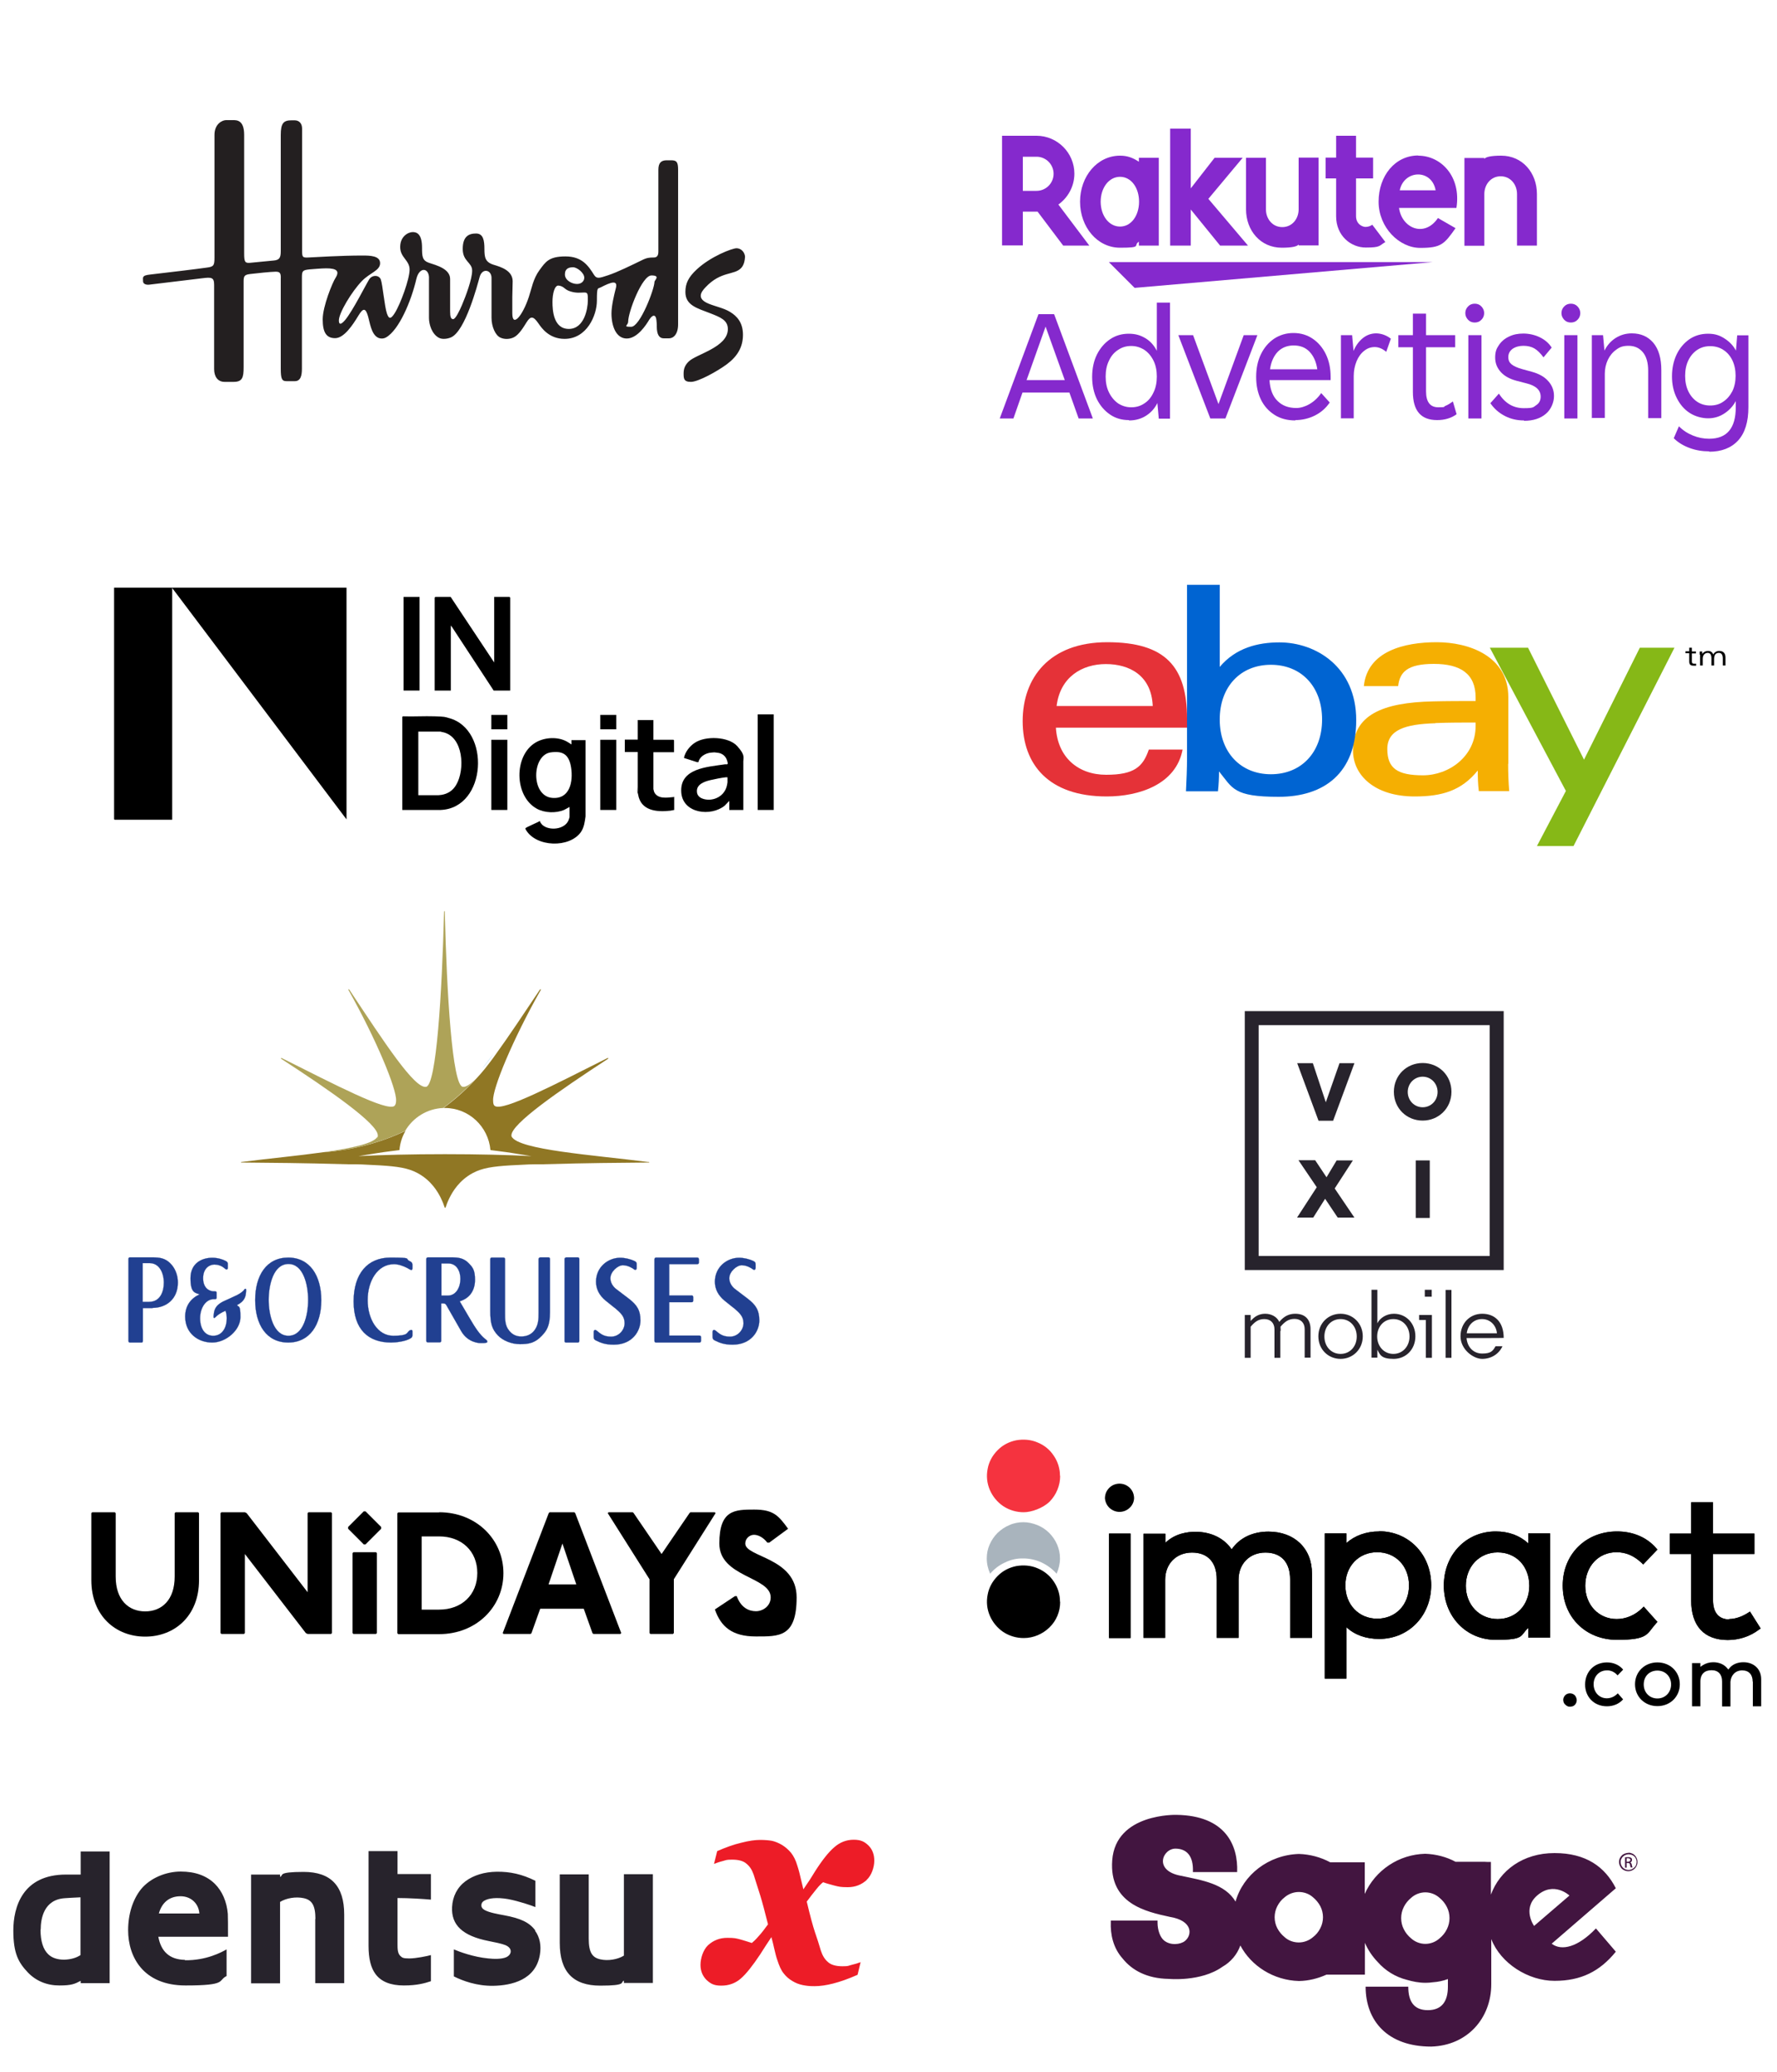 <?xml version="1.0" encoding="UTF-8"?> <svg xmlns="http://www.w3.org/2000/svg" id="Layer_1" width="1000" height="1165.9" version="1.1" viewBox="0 0 1000 1165.9"><defs><style> .st0 { fill: #aea358; } .st1 { fill: #907724; } .st2 { fill: #231f20; } .st3 { fill: #27232c; } .st4 { fill: #e53238; } .st5 { fill: #f5af02; } .st6 { fill: #a9b4bd; } .st7 { fill: #ed1c27; } .st8 { fill-rule: evenodd; } .st9 { fill: #8529cd; } .st10 { fill: #51ade5; } .st11 { fill: #0064d2; } .st12 { fill: #86b817; } .st13 { fill: none; } .st13, .st14 { stroke: #214091; stroke-miterlimit: 10; stroke-width: .1px; } .st15 { fill: #f5333f; } .st16, .st14 { fill: #214091; } .st17 { fill: #421540; } </style></defs><g><path class="st2" d="M368.3,158.6c0,4-8.1,25.3-13.1,25.3s-1.7-.7-1.7-2.9c0-5.4,7.8-26,13.1-26s1.7,2.7,1.7,3.6M330.8,169.1c0,4.6-2,16-10.7,16s-9.2-10.6-9.2-15.2,1.2-9.4,3.4-9.2c3.3.4,3.1,2.2,6.7,3.3,3.6,1.1,5.8.6,7.8.6s2,.8,2,4.5M328.8,156.3c0,1.6-1.3,3.5-4.1,3.5s-6.8-2-6.8-5.4,2.4-4,4.6-4,6.3,3.1,6.3,5.9M381.6,182.9v-87.4c0-4.4-.9-5.3-3.9-5.3h-2.5c-3.1,0-4.7,1.4-4.7,5.3v46.1c0,2.2-.8,3.3-2.5,3.3-3,0-4.1.3-5.9,1.1-6.8,3.3-14.7,7.2-19.9,8.9-5.1,1.7-6.4,2.1-7.9-.2-3.2-5.1-6.7-10.4-16.1-10.4s-11.2,3.1-14.6,7.7c-3.6,4.9-4.4,10.3-6,15.1-3.5,10.6-9.3,17.5-9.3,9.2v-9.3s.2-8.7.2-8.7c0-6.1-6.7-8.1-10.7-9.3-4.8-1.5-5.2-4.2-5.2-8.9s-.6-8.7-4.7-8.7-7.5,1.6-7.5,8.7,5.3,7.5,5.3,12.2-3.5,14.1-5.7,19.3c-1.5,3.5-3.7,8-5,8s-1.7-1.4-1.7-4.4v-18.2c0-5.7-7.6-7.7-11.9-9.1-3.8-1.3-3.9-3.7-3.9-8.5,0-7.3-2.6-8.8-5.2-8.8s-7.1,2.4-7.1,8.4,5.3,7.4,5.3,12.7-5.1,19.3-8.3,24.4c-2.3,3.7-3.4,3.5-4.5.2-1.3-3.9-2.4-16.3-3.4-19-1-2.7-5-2.7-6.6,0-2.2,3.6-8.9,17.1-13.4,22.7-.4.4-3.6,4.5-3.6.3s7.2-16.2,13-22.2c4.6-4.7,10.2-5.8,10.2-10s-5.7-4.3-9.9-4.3c-12.3,0-25.9.9-30.4,1.1-3.5.2-3.6-.3-3.6-4.3v-68.2c0-2.7-1.4-4.7-4.3-4.7s-1.5,0-1.5,0c-4.6,0-6.2,1.5-6.2,8.3v65.3c0,3.8-.8,5-3.9,5.3l-13.4,1.3c-2.8.2-3.3-.4-3.3-5.3v-66.7c0-8.4-4.2-8.3-6.3-8.3h-3.9c-2,0-6.5,2-6.5,8.3v68.9c0,4.6-.4,5.3-4.4,5.8-3.9.6-24.8,3.1-31.8,3.9-2.6.3-3.6.6-4,1.7-.1.4,0,1.8,0,2.1,0,1.4,1.6,2.1,3.4,1.9,3.6-.4,29.8-3.6,29.8-3.6,5.4-.7,6.8-.5,6.8,3.7v47.4c0,4.3,2.1,7.2,5.9,7.2h5c5,0,5.7-2.4,5.7-8.3,0,0,0-45.2,0-48.3s.6-3.7,3.7-4.1c3.1-.4,12-1.3,14.2-1.3s3.2.4,3,4v50.6c0,5.8.7,7,3.2,7h4.7c3.3,0,4-3.2,4-7s0-47.8,0-51.4.4-4.1,4.2-4.5c1.2-.1,6.9-.6,9.5-.6,6,0,7.6,1.6,5.2,5.4-1.7,2.6-7.2,16-7.2,23.3s2,10.6,7,10.6,9.9-7.4,13.1-12.7c2.7-4.5,4.1-4.4,5.5.7.9,3.1,1.7,9.6,5.3,11.6,1.2.7,3.1.9,4.7,0,7.3-4.1,14.2-20.4,17.1-32.9,1.7-7.3,7.5-6.3,7.1,0v22c0,3.5,1.6,9,5.6,11.1,1.9,1,4.8.6,6.7-.2,8.1-3.3,15-29.6,16.2-34,1.5-5.4,6.9-4.1,6.7.8v22.1c0,4.9,2.1,9.9,5,11.2,2.4,1.1,5.4.9,7.6-.2,2.8-1.4,5.3-5.5,7.1-8.4,2.3-3.7,3.8-3.6,6.7.6,1.6,2.3,5.8,8.7,14.7,8.7,12.6,0,18.2-13.3,18.2-21.5s.4-6.5,2.4-7.6c2.1-1.1,5.2-2.6,6.9-2.6,2.7,0,1.2,3.5,1,4.6-.5,2-2.1,8.4-2.1,12.8,0,7.1,2.6,14.1,8.6,14.1s11-7.8,12.6-10.5c2-3.2,3.8-3.1,4.1.2.3,2.6.2,3.5.2,3.5,0,4.6,1.4,6.7,3.9,6.7h3c2.4,0,5.1-2.2,5.1-7.9M419.3,145c0-3.1-2.3-5.3-4.8-5.3s-14.6,4.6-22.5,12c-4.6,4.3-6.3,7.8-6.3,12.6,0,7.5,6.5,9.1,14,12,5.6,2.2,9.9,3.8,9.9,8.9,0,10.3-18,14.1-22.1,18.3-1.9,1.9-2.8,3.8-2.8,6.6s0,4.8,4.1,4.8,14.8-5.9,20.2-9.9c5.9-4.4,9.1-9.6,9.1-16.6s-3.5-10.6-7.3-12.9c-3.4-2.1-8.4-3.1-12-4.6-6.6-2.7-4.7-6.2-1.8-9.2,8.8-9.4,16.2-6.6,20.2-11,1.7-1.9,2-4.9,2-5.8"></path><g><g><polygon class="st9" points="806.2 147.5 624 147.5 638.5 162 806.2 147.5"></polygon><path class="st9" d="M640.9,88.8v2.2c-3.4-2.2-6.4-3.4-10.6-3.4-12.8,0-22.5,11.6-22.5,25.9s9.7,25.9,22.5,25.9,7.2-1.2,10.6-3.4v2.2h11.2v-49.4h-11.2ZM630.3,127.5c-6.3,0-10.9-6.2-10.9-14s4.6-14,10.9-14,10.7,6.2,10.7,14-4.4,14-10.7,14Z"></path><path class="st9" d="M730.8,88.8v29c0,5.4-3.7,10-9.2,10s-9.2-4.6-9.2-10v-29h-11.2v29c0,11.9,8.1,21.6,20.1,21.6s9.5-3.1,9.5-3.1v1.8h11.2v-49.4h-11.2Z"></path><path class="st9" d="M835.3,138.2v-29c0-5.4,3.7-10,9.2-10s9.2,4.6,9.2,10v29h11.2v-29c0-11.9-8.1-21.6-20.1-21.6s-9.5,3.1-9.5,3.1v-1.8h-11.2v49.4h11.2Z"></path><path class="st9" d="M575.6,138.2v-19.1h8.3l14.4,19.1h14.7l-17.4-23.1c5.4-3.9,9-10.2,9-17.4,0-11.7-9.6-21.3-21.3-21.3h-19.4v61.7h11.7ZM575.6,88.2h7.7c5.3,0,9.6,4.3,9.6,9.6s-4.3,9.6-9.6,9.6h-7.7v-19.1Z"></path><path class="st9" d="M772.2,126.5c-1,.7-2.3,1.2-3.8,1.2s-5.3-1.4-5.3-6.1v-21.2h9.6v-11.7h-9.6v-12.3h-11.2v12.3s-5.9,0-5.9,0v11.7h5.9v21.3c0,11,8.3,17.6,16.7,17.6s7.4-1,11-3.1l-7.4-9.8Z"></path><polygon class="st9" points="680 111.9 699.3 88.8 683.5 88.8 670.1 106 670.1 72.4 658.5 72.4 658.5 138.2 670.1 138.2 670.1 117.9 686.6 138.2 702.3 138.2 680 111.9"></polygon><path class="st9" d="M798.1,87.5c-13,0-22.3,11.4-22.3,26s11.7,26,23.4,26,13.5-2,19.9-11.1l-9.9-5.7c-7.7,11.3-20.4,5.6-21.9-5.7h32.3c2.8-17.7-8.7-29.4-21.5-29.4ZM807.9,107.1h-20.2c2.4-11.6,18-12.2,20.2,0Z"></path></g><g><path class="st9" d="M562.6,235.5l21.8-58.7h8.8l21.8,58.7h-8l-5.2-14.6h-26.4l-5.1,14.6h-7.6ZM577.8,213.9h21.4l-10.8-30.1-10.7,30.1Z"></path><path class="st9" d="M635.2,236.4c-3.9,0-7.4-1-10.5-3.1-3.1-2.1-5.6-5-7.4-8.6-1.8-3.7-2.7-7.9-2.7-12.6s.9-9,2.7-12.6c1.8-3.6,4.3-6.5,7.4-8.6,3.1-2.1,6.6-3.1,10.5-3.1s6.7.9,9.5,2.6c2.8,1.7,4.8,4.1,6.3,7v-27.1h7.4v65.3h-6.3l-.8-8.8c-1.4,2.9-3.5,5.3-6.3,7.1-2.8,1.8-6,2.7-9.6,2.7ZM636.6,229.2c2.8,0,5.2-.7,7.4-2.2,2.2-1.4,3.9-3.5,5.1-6.1,1.3-2.6,1.9-5.6,1.9-9s-.6-6.4-1.9-9c-1.3-2.6-3-4.6-5.1-6-2.2-1.4-4.6-2.2-7.4-2.2s-5.2.7-7.4,2.2c-2.2,1.4-3.9,3.4-5.1,6-1.3,2.6-1.9,5.6-1.9,9s.6,6.4,1.9,9c1.3,2.6,3,4.6,5.1,6.1,2.2,1.4,4.6,2.2,7.4,2.2Z"></path><path class="st9" d="M681.1,235.5l-18-46.9h8.3l14.3,38.8,14.2-38.8h7.7l-18,46.9h-8.5Z"></path><path class="st9" d="M729,236.6c-4.5,0-8.4-1-11.7-3.1-3.3-2.1-5.9-4.9-7.7-8.6-1.8-3.7-2.7-7.9-2.7-12.8s.9-9.1,2.7-12.8c1.8-3.7,4.3-6.6,7.4-8.7,3.2-2.1,6.8-3.2,10.9-3.2s7.7,1.1,10.8,3.2c3.1,2.1,5.6,5,7.4,8.7,1.8,3.7,2.7,7.9,2.7,12.8v1.8h-34.4c.3,5.1,1.8,9.1,4.5,11.7,2.7,2.7,6.2,4,10.6,4s10.2-2.8,14-8.4l4.8,5.3c-2.1,3.1-4.9,5.6-8.3,7.3-3.4,1.7-7.1,2.6-11,2.6ZM728,194.4c-3.6,0-6.6,1.2-8.9,3.5-2.3,2.4-3.8,5.7-4.4,9.9h26.6c-.6-4.2-2.1-7.5-4.4-9.9-2.3-2.4-5.3-3.5-8.9-3.5Z"></path><path class="st9" d="M754.6,235.5v-46.9h6.3l.8,8.9c1.2-3,3-5.4,5.2-7.2s4.8-2.7,7.5-2.7,5.8,1,8.3,3l-2.6,7.4c-2.1-1.8-4.3-2.7-6.5-2.7s-4.2.7-6,2.2c-1.8,1.4-3.2,3.4-4.2,5.8-1,2.5-1.6,5.2-1.6,8.3v23.8h-7.4Z"></path><path class="st9" d="M808.7,236.4c-9.1,0-13.6-5.3-13.6-15.8v-25.2h-8.2v-6.8h8.2v-12.1h7.4v12.1h16.4v6.8h-16.4v24.8c0,6,2.3,9,6.9,9s2.7-.3,4-.8c1.3-.5,2.7-1.4,4.2-2.5l2.1,7.2c-3,2.2-6.7,3.3-10.9,3.3Z"></path><path class="st9" d="M829.9,181.5c-1.5,0-2.8-.5-3.8-1.6-1-1.1-1.5-2.3-1.5-3.7s.5-2.7,1.5-3.7c1-1.1,2.3-1.6,3.8-1.6s2.8.5,3.8,1.6c1,1.1,1.5,2.3,1.5,3.7s-.5,2.7-1.5,3.7c-1,1.1-2.3,1.6-3.8,1.6ZM826.3,235.5v-46.9h7.4v46.9h-7.4Z"></path><path class="st9" d="M857.6,236.6c-3.9,0-7.4-.8-10.7-2.5-3.3-1.7-6-4-8.2-7.2l4.8-5.4c3.5,5.5,8.2,8.2,14,8.2s5.3-.6,7-1.7c1.7-1.1,2.5-2.7,2.5-4.8,0-3.7-2.7-6.2-8.1-7.5l-5.4-1.4c-3.8-1-6.8-2.6-8.9-4.9-2.1-2.3-3.2-5-3.2-8.2s.7-5,2.1-7c1.4-2.1,3.3-3.7,5.7-4.8,2.4-1.2,5.1-1.7,8.1-1.7s6.4.7,9.2,2.1c2.9,1.4,5.1,3.3,6.7,5.8l-4.6,5.5c-1.7-2.3-3.4-4-5.1-5-1.7-1-3.8-1.5-6.2-1.5s-4.5.6-6.1,1.7c-1.6,1.2-2.4,2.7-2.4,4.6s.6,3.1,1.8,4.1c1.2,1,3.3,2,6.3,2.8l5.1,1.4c4,1.1,7.1,2.8,9.2,5.2,2.2,2.4,3.3,5.2,3.3,8.5s-1.5,7.4-4.6,10c-3.1,2.6-7.1,3.9-12.2,3.9Z"></path><path class="st9" d="M884,181.5c-1.5,0-2.8-.5-3.8-1.6-1-1.1-1.5-2.3-1.5-3.7s.5-2.7,1.5-3.7c1-1.1,2.3-1.6,3.8-1.6s2.8.5,3.8,1.6c1,1.1,1.5,2.3,1.5,3.7s-.5,2.7-1.5,3.7c-1,1.1-2.3,1.6-3.8,1.6ZM880.3,235.5v-46.9h7.4v46.9h-7.4Z"></path><path class="st9" d="M895.8,235.5v-46.9h6.3l.8,8.7c1.5-3,3.6-5.4,6.3-7.1,2.7-1.7,5.7-2.6,9.1-2.6,5.1,0,9.1,1.8,12.1,5.3,3,3.6,4.5,8.7,4.5,15.4v27h-7.4v-26.7c0-4.5-1-8-3-10.4-2-2.4-4.7-3.6-8-3.6s-5,.7-7,2.2c-2,1.4-3.6,3.4-4.7,5.7-1.1,2.4-1.7,5-1.7,7.8v24.9h-7.4Z"></path><path class="st9" d="M961.9,254c-3.9,0-7.6-.6-11.1-1.9-3.5-1.3-6.5-3.1-8.9-5.5l2.9-6.7c2.3,2.3,4.9,4,7.9,5.2,2.9,1.2,6,1.8,9.1,1.8,10,0,15-5.9,15-17.8v-3.4c-1.5,2.8-3.6,5.1-6.3,6.9-2.7,1.8-5.8,2.8-9.2,2.8s-7.3-1-10.4-3c-3.1-2-5.5-4.8-7.3-8.4-1.8-3.6-2.7-7.6-2.7-12.2s.9-8.7,2.6-12.3c1.7-3.6,4.2-6.5,7.2-8.6,3.1-2.1,6.6-3.1,10.5-3.1s6.5.9,9.3,2.7c2.8,1.8,4.9,4,6.4,6.8l.7-8.6h6.3v40.5c0,8.2-1.9,14.4-5.8,18.7-3.9,4.2-9.3,6.3-16.3,6.3ZM962.4,228.2c2.8,0,5.3-.7,7.4-2.2,2.1-1.4,3.8-3.4,5.1-5.9,1.2-2.5,1.8-5.4,1.8-8.6s-.6-6.2-1.8-8.7c-1.2-2.5-2.9-4.5-5.1-5.9-2.1-1.4-4.6-2.1-7.4-2.1s-5.2.7-7.3,2.1c-2.1,1.4-3.8,3.4-5,5.9-1.2,2.5-1.8,5.4-1.8,8.7s.6,6.2,1.8,8.7c1.2,2.5,2.9,4.5,5,5.9,2.1,1.4,4.6,2.1,7.3,2.1Z"></path></g></g></g><g><g><path class="st3" d="M804.6,653h-7.9v32.4h7.9v-32.4h0ZM800.6,630.6c8.9,0,16.2-6.9,16.2-16.2s-7.2-16.2-16.2-16.2-16.2,6.9-16.2,16.2,7.2,16.2,16.2,16.2h0ZM800.6,605.9c4.7,0,8.4,3.8,8.4,8.6s-3.7,8.6-8.4,8.6-8.4-3.8-8.4-8.6,3.7-8.6,8.4-8.6ZM761.3,653h-9.1l-5.7,9.5-6.4-9.6h-9.4l10.3,15.2-11.1,17.1h9.1l6.7-10.6,7.1,10.6h9.4l-11.1-16.4,10.3-15.9h0Z"></path><path class="st3" d="M700.5,569v145.7h145.7v-145.7h-145.7ZM838.3,706.8h-130v-129.9h130v129.9Z"></path><path class="st3" d="M750.2,630.7l12-32.4h-8.4l-7.7,22h0l-7.3-22h-8.8l12,32.4h8.4ZM720.5,749v15.1h-3.3v-16c0-3.7-2.3-5.8-5.7-5.8s-5.4,1.6-7.7,4.3v17.5h-3.3v-24.1h3.3v3.4c2.1-2.5,4.7-4.1,8.2-4.1s6.7,1.8,7.9,4.6c2.6-3.2,5.5-4.6,9-4.6,5.7,0,8.6,3.4,8.6,8.7v16h-3.3v-16c0-3.7-2.3-5.8-5.7-5.8s-5.5,1.6-7.9,4.4c0,.8.1,1.6.1,2.3,0,0,0,0,0,0ZM754.4,739.3c6.9,0,12.5,5.4,12.5,12.7s-5.6,12.7-12.5,12.7-12.5-5.3-12.5-12.7,5.6-12.7,12.5-12.7ZM754.4,742.3c-5.4,0-9.1,4.3-9.1,9.8s3.7,9.8,9.1,9.8,9.1-4.3,9.1-9.8-3.7-9.8-9.1-9.8ZM775.1,759.5v4.5h-3.3v-38.2h3.3v18.9c1.4-3,5.1-5.4,9.3-5.4,6.9,0,12.1,5.4,12.1,12.7s-5.3,12.7-12.2,12.7-7.7-2.2-9.2-5.2h0ZM784.1,742.3c-5.4,0-9.1,4.3-9.1,9.8s3.8,9.8,9.1,9.8,9.1-4.3,9.1-9.8-3.7-9.8-9.1-9.8ZM805.7,764.1h-3.3v-21.3h-3.8v-2.8h7.2v24.1h0ZM816.8,764.1h-3.3v-38.2h3.3v38.2ZM825.3,753c.4,5,3.8,8.7,8.8,8.7s6-1.5,7.5-4.1h3.9c-2,4.4-6.4,7.1-11.4,7.1s-12.2-5.3-12.2-12.7,5.3-12.7,12.2-12.7,12.1,4.4,12.1,13.6h0c0,.1-20.9.1-20.9.1h0ZM825.4,750.3h17c-.4-4.4-3.7-8-8.4-8s-8,3.4-8.6,8h0ZM805.7,725.8h-3.9v3.9h3.9v-3.9Z"></path></g><g id="surface1"><path class="st1" d="M364.7,653.9c-31.4-4-72.8-6.8-76.8-14.3-.1-.2-.1-.4-.1-.7,0-6.5,26.5-24.9,54.4-43.1.3-.2,0-.6-.3-.4-30.1,15.1-58.8,30.1-63.4,27-.8-.5-1-1.6-1-3.1-.4-6.6,10.9-34.1,26.8-62.2.2-.3-.2-.6-.4-.3-9.1,13.6-17.6,26.4-24.7,36.2-2,2.9-4.1,5.6-6.3,8.4-1.7,2.1-3.3,3.9-4.7,5.4-5.6,6.1-11.8,11.7-18.6,16.7.2,0,.5,0,.7,0,13.5,0,24.5,10.4,25.7,23.7,1.3.2,8.3,1,11.9,1.6,3.9.6,10.8,1.8,11.2,1.8-13.3-.7-30.2-1.1-48.7-1.1h0c-18.5,0-35.4.4-48.7,1.1.3,0,7.3-1.2,11.2-1.8,3.6-.6,10.5-1.4,11.9-1.6.3-3.9,1.5-7.6,3.4-10.8-14.8,7-30.4,10.9-46.2,12-14.3,2-31.3,3.6-46.1,5.5-.6,0-.3.3,0,.3,20,.2,31.4.2,60.1,1,7.2,0,6.9,0,17.8.6,9.9.6,15.9,1.5,21.1,4.3,7.7,4.1,11.4,10.5,13.1,13.9,1.3,2.7,1.8,4.2,2.2,5.4,0,.2.2.3.3.3s.2-.1.3-.3c.4-1.2.9-2.8,2.2-5.4,1.7-3.4,5.4-9.8,13.1-13.9,5.2-2.8,11.2-3.7,21.1-4.3,11-.6,10.7-.6,17.8-.6,28.7-.8,40.1-.8,60.1-1,.3,0,.5-.3,0-.3"></path><path class="st10" d="M277.7,593c-2.3,3.1-4.4,5.9-6.4,8.4,2.3-2.7,4.4-5.5,6.4-8.4"></path><path class="st0" d="M249.4,623.5c6.8-5,13-10.6,18.6-16.7-3.2,3.3-5.8,5.1-7.6,4.8-5.9-1-9-52.5-10.1-98.6,0-.2-.1-.3-.2-.3h0c-.1,0-.2,0-.2.3-1.2,46.1-4.3,97.5-10.1,98.6-6.5,1.2-23.4-24.8-43.3-54.8-.3-.3-.6,0-.4.3,15.8,28.1,27.1,55.6,26.8,62.2,0,1.4-.3,2.5-1,3.1-4.5,3.1-33.2-11.9-63.4-27-.3-.1-.6.2-.3.4,27.9,18.1,54.4,36.6,54.4,43.1s0,.5-.1.7c-2.1,3.9-14.7,6.6-30.7,8.8,15.8-1.1,31.4-5,46.2-12,4.4-7.5,12.4-12.6,21.6-12.9"></path><path class="st14" d="M251.9,729.1h-3.5v-18.1h3.9c4.8,0,6.8,4.5,6.8,8.7s-2.1,9.4-7.2,9.4M274,754.3c-.3-.2-.4-.3-1.1-.9-2.8-2.3-5.2-5.7-8.8-11.9l-3.7-6.3s-1.5-2.5-1.7-2.9c6.1-1.9,8.6-6.6,8.6-12.1s-1.3-7-3.4-9.2c-2.9-3.1-6.1-3.4-9.5-3.4h-13.6c-.5,0-.9.3-.9.9v46c0,.6.3.9.9.9h6.6c.5,0,.9-.3.9-.9v-21c.2,0,1,0,1,0,.8,0,1.3,0,1.9,1,0,0,4.7,8.3,8.4,14.7,3.8,6.5,10.3,6.6,10.6,6.6,0,0,.7,0,1.4,0,.4,0,1.3,0,2-.2.3,0,.6-.2.6-.5,0-.3,0-.6-.3-.9"></path><path class="st14" d="M162.3,711.3c-8.5,0-11.1,11.9-11.1,20.2s2.7,20.2,11.1,20.2,11.1-11.5,11.1-20.2-2.8-20.2-11-20.2M162.2,755.5c-12.2,0-18.6-10-18.6-23.9s6.4-23.9,18.6-23.9,18.6,10.2,18.6,24-6.5,23.8-18.6,23.8"></path><path class="st14" d="M84.2,710.8h-3.9v21.8h3.7c5.9,0,8.2-5.4,8.2-10.8s-2.5-11-8-11M85.9,736.1h-5.5v18.6c0,.6-.4.8-.7.8h-6.6c-.4,0-.8-.3-.8-.8v-46.3c0-.5.3-.8.7-.8h12.8c3.8,0,6.9.3,9.9,3.2,2.8,2.7,4.4,6.7,4.4,10.9,0,9.5-6.7,14.3-14.3,14.3"></path><path class="st16" d="M303.9,707.7c-.5,0-.8.3-.8.8v30.2c0,3.5,0,7.5-3,10.7-1.7,1.8-4,2.7-6.8,2.7s-5-1.1-6.7-3.2c-2.5-2.9-2.4-6.6-2.4-9.9v-1.4s0-29,0-29c0-.6-.3-.9-1-.9h-6.4c-.6,0-.9.3-.9.9v29.4c0,6.8,1,10,4.3,13.5,2.9,3,7.7,4.9,12.4,4.9s8.4-.5,12.4-4.8c2.6-2.8,4.5-5.4,4.5-13.2v-29.9c0-.7-.4-.9-.8-.9h-4.9"></path><path class="st13" d="M303.9,707.7c-.5,0-.8.3-.8.8v30.2c0,3.5,0,7.5-3,10.7-1.7,1.8-4,2.7-6.8,2.7s-5-1.1-6.7-3.2c-2.5-2.9-2.4-6.6-2.4-9.9v-1.4s0-29,0-29c0-.6-.3-.9-1-.9h-6.4c-.6,0-.9.3-.9.9v29.4c0,6.8,1,10,4.3,13.5,2.9,3,7.7,4.9,12.4,4.9s8.4-.5,12.4-4.8c2.6-2.8,4.5-5.4,4.5-13.2v-29.9c0-.7-.4-.9-.8-.9h-4.9Z"></path><path class="st16" d="M318.5,707.7c-.4,0-.8.2-.8.8v46.2c0,.5.3.8.8.8h6.7c.4,0,.8-.3.8-.8v-46.3c0-.5-.4-.8-.8-.8h-6.7"></path><path class="st13" d="M318.5,707.7c-.4,0-.8.2-.8.8v46.2c0,.5.3.8.8.8h6.7c.4,0,.8-.3.8-.8v-46.3c0-.5-.4-.8-.8-.8h-6.7Z"></path><path class="st16" d="M369.3,707.7c-.7,0-1,.3-1,1.1v45.7c0,.7.3,1,1,1h24.2c.6,0,1-.3,1-.9v-1.9c0-.5,0-1.1-1-1.1h-16.9v-18.8h12.6c.6,0,.9-.3.9-1v-1.7c0-.8-.3-1.1-.9-1.1h-12.6v-17.6h15.7c.6,0,1-.3,1-.9v-1.7c0-.8-.3-1.1-1-1.1h-23"></path><path class="st13" d="M369.3,707.7c-.7,0-1,.3-1,1.1v45.7c0,.7.3,1,1,1h24.2c.6,0,1-.3,1-.9v-1.9c0-.5,0-1.1-1-1.1h-16.9v-18.8h12.6c.6,0,.9-.3.9-1v-1.7c0-.8-.3-1.1-.9-1.1h-12.6v-17.6h15.7c.6,0,1-.3,1-.9v-1.7c0-.8-.3-1.1-1-1.1h-23Z"></path><path class="st14" d="M335.4,721.2c0,4.2,1.8,7.7,5.4,10.7l5.1,4.1h.1c3.2,2.8,5.5,4.7,5.5,8.6s-3.3,7.6-7.6,7.6-6-1.7-8.1-3.4c-.6-.4-.7-.4-.9-.4-.4,0-.8.4-.8,1.2v2.5c0,1.2.2,1.7,1.2,2.2,2.8,1.4,5.4,2.4,10.1,2.4,10.5,0,15-7.7,15-13.6s-2.1-8.8-6.3-12.1l-6.7-5.1c-1-.7-3.9-2.9-3.9-6.6s4.2-7.3,7-7.3,5.4,1.6,6.3,2.3c.3.2.4.3.7.3.5,0,.8-.4.8-1.1v-1.9c0-1.1-.2-1.4-1.1-1.9-2.5-1.2-5.6-1.9-8.2-1.9-6.7,0-13.6,5.1-13.6,13.5"></path><path class="st14" d="M402.3,721.2c0,4.2,1.8,7.7,5.4,10.7l5.1,4.1h.1c3.2,2.8,5.5,4.7,5.5,8.6s-3.3,7.6-7.6,7.6-6-1.7-8.1-3.4c-.6-.4-.7-.4-.9-.4-.4,0-.8.4-.8,1.2v2.5c0,1.2.2,1.7,1.2,2.2,2.8,1.4,5.4,2.4,10.1,2.4,10.5,0,15-7.7,15-13.6s-2.1-8.8-6.3-12.1l-6.7-5.1c-1-.7-3.9-2.9-3.9-6.6s4.2-7.3,7-7.3,5.4,1.6,6.3,2.3c.3.2.4.3.7.3.5,0,.8-.4.8-1.1v-1.9c0-1.1-.2-1.4-1.1-1.9-2.5-1.2-5.6-1.9-8.2-1.9-6.7,0-13.6,5.1-13.6,13.5"></path><path class="st14" d="M231.1,753.1c-2.8,1.8-8.4,2.4-11,2.4-12.8,0-21.1-7.3-21.1-23.1s7.9-24.7,20.7-24.7,8,.6,10.7,1.9c1,.5,1.7.9,1.7,2.3v1.8c0,.5-.2,1-.6,1s-1.9-.9-2.4-1.2c-2.4-1.2-5-2.1-7.4-2.1-9.2,0-14.8,9.4-14.8,20.2s5.6,20.1,14.4,20.1,7.4-1.8,9.2-3c.3-.1.7-.3,1-.3.5,0,.6.4.6,1.1v1.7c0,.9-.2,1.4-1,1.9"></path><path class="st14" d="M137.4,725.9c-.7.7-1.5,1.6-4,2.9-.5.3-7.6,3.5-7.6,3.5-5.3,2.6-5.3,5.6-5.6,8.1-.1,1.4.2,1.7,1.2.7.7-.7,1.5-1.5,4-2.8.1,0,.7-.3,1.5-.7.5,1.4.7,2.9.7,4.2,0,5.8-2.9,9.9-7.6,9.9s-7.4-4-7.4-9.9,3.3-10.7,7.6-10.7h.9c.5,0,.8-.3.8-.8v-2.8c0-.5-.3-.8-.8-.8h-.7c-2.3,0-6.1-1.5-6.1-7.4s3.9-7.7,6.3-7.7c3.8,0,5.8,2.2,6.2,2.5.7.5,1.4.3,1.4-.6v-2.3c0-1-.8-1.4-1.4-1.7-1.3-.7-4.2-1.7-7.3-1.7-6.1,0-12.3,3.2-12.3,11.5s2.5,8.1,5.1,9.1c-4.6,2.1-8.1,6.1-8.1,12.5,0,9.5,7.4,14.6,15.2,14.6s15.9-7,15.9-14.3-1-5.3-1.9-6.8c4.9-2.5,4.9-5.5,5.1-7.9.1-1.3-.2-1.7-1.2-.7"></path></g></g><g><path class="st17" d="M865,1066.7c-8.6,7.5-1.7,17.1-1.7,17.1l19.9-17.1s-8.7-8.3-18.2,0h0ZM810.1,1090.8c1.7-1.4,3.1-3.1,4.1-5.1,1-2,1.5-4.1,1.5-6.3s-.5-4.4-1.5-6.3c-1-2-2.4-3.7-4.1-5.1-2.2-2-5.1-3.1-8-3.1s-5.8,1.1-8,3.1c-1.7,1.4-3.1,3.1-4.1,5.1-1,2-1.5,4.1-1.5,6.3s.5,4.4,1.5,6.3c1,2,2.4,3.7,4.1,5.1,2.2,2,5.1,3.1,8,3.1s5.8-1.1,8-3.1h0ZM738.9,1090.1c1.7-1.3,3.1-3,4.1-5,1-1.9,1.5-4.1,1.5-6.2s-.5-4.3-1.5-6.2c-1-1.9-2.4-3.6-4.1-5-2.2-2-5.1-3-8-3s-5.8,1.1-8,3c-1.7,1.3-3.1,3-4.1,5-1,1.9-1.5,4.1-1.5,6.2s.5,4.3,1.5,6.2c1,1.9,2.4,3.6,4.1,5,2.2,2,5.1,3,8,3s5.8-1.1,8-3ZM873.2,1093.8c5.6,4.3,14.9,1.9,24.9-8.6l11.2,13.1c-9.1,11.2-19.7,16.4-34.5,16.4s-30.3-9.8-35.6-23.5v25.4c0,19.1-13.4,34.5-33.8,35.1h0c-24.7,0-36.9-14.6-36.9-33.7h24c0,8.2,3.1,13.2,11,13.2s11.3-5,11.3-13.2v-4.3c-2.7,1-5.5,1.6-8.4,1.8-1.4.2-2.7.3-4.1.3h-.2c-3.6,0-7.1-.7-10.5-1.7-6.3-1.6-12-5.1-16.3-10-3-3.1-5.5-6.8-7.2-10.8v17.9h-21.6c-4.9,2.2-10.1,3.5-15.5,3.6h0c-14.4-.4-26.9-8.5-33-20-1.8,5.1-5.4,9.3-10.1,12-12.1,8.6-30.3,6.8-30.3,6.8-12.2-.2-20.6-4.9-25.8-11.4-5.4-6-7-13.7-6.7-20.7v-.7h26.3v1.1c0,4.2,1.4,8.3,3.8,10.2,3.6,2.8,9,2.2,11.6.2,4.3-3.5,4.4-11.5-8.5-13.6-13.4-2.9-34.2-7.4-32.4-31.8,1.9-26.7,36.2-25.6,36.2-25.6,27.4.4,34.7,16.9,34.1,32.2h-24.9c.4-9.4-3.7-13.1-9.7-13.2-7.4-.1-12.7,12.5,3.1,15.3,11.7,2.5,24.6,4.4,30.6,14.5,4.2-15,18.5-26.3,35.7-26.8h0c6.2.2,12.2,1.8,17.6,4.7h19.4v17.8c2.9-6.6,7.7-12.2,13.7-16.2,6-4,13-6.2,20.3-6.4h0c6,.2,11.9,1.7,17.1,4.5h16.6c0,.1,3.3.1,3.3.1v18.4c5-13.6,18-23.4,35.8-23.4s28.4,7.8,34.5,19.8l-36.1,31.2ZM916.4,1042.7c-1,0-2,.3-2.9.8s-1.5,1.4-2,2.3c-.4.9-.5,2-.3,3,.2,1,.7,1.9,1.4,2.7.7.7,1.7,1.2,2.7,1.4,1,.2,2.1.1,3-.3,1-.4,1.8-1.1,2.3-1.9.6-.9.9-1.9.9-2.9,0-.7-.1-1.3-.4-2-.3-.6-.6-1.2-1.1-1.7s-1-.9-1.7-1.1c-.6-.3-1.3-.4-2-.4h0ZM916.4,1043.5c.9,0,1.8.2,2.5.6.8.5,1.4,1.1,1.7,1.9.4.8.5,1.7.3,2.6-.1.9-.5,1.7-1.2,2.3-.6.6-1.4,1.1-2.3,1.3-.9.2-1.8.1-2.6-.2-.8-.3-1.5-.9-2-1.6-.5-.7-.8-1.6-.8-2.5,0-.6,0-1.1.3-1.6.2-.5.5-1,.9-1.4.4-.4.9-.7,1.4-1,.5-.2,1.1-.3,1.6-.4ZM915.4,1048.4h.6c.2,0,.3,0,.5,0,.1,0,.3.1.4.2s.2.2.3.4c0,.1.1.3.1.4,0,.5.2,1,.4,1.5h1c-.2-.5-.3-.9-.4-1.4-.1-.9-.5-1.3-1-1.4.3,0,.6-.2.8-.5.2-.3.3-.6.3-.9,0-.2,0-.5-.1-.7,0-.2-.2-.4-.4-.5-.5-.3-1.2-.5-1.8-.4-.5,0-1.1,0-1.6.1v5.8h.9v-2.5ZM915.4,1045.7c.2,0,.4,0,.7,0,1,0,1.4.5,1.4,1s-.6,1-1.4,1h-.7v-2Z"></path><g><path class="st7" d="M487.8,1057.9c-3,2.7-6.5,4.1-10.7,4.1s-5-.3-7.5-.9c-2.4-.7-4.6-1.2-6.4-1.9-.8.6-2.1,1.8-3.7,3.8-1.9,2.3-3.7,4.7-5.5,7.1,1.9,8.1,3.5,13.9,4.6,17.2,1.2,3.4,2.3,6.9,3.3,10.3.9,2.8,2.2,5,4,6.5,1.7,1.6,4.5,2.4,8.2,2.4s3.1-.3,5.2-.8c1.7-.4,3.4-.9,5-1.5l-1.7,7.1c-5.2,2.3-9.8,3.9-13.7,4.9-3.9,1-7.4,1.5-10.5,1.5s-4.5-.2-6.6-.6c-2.1-.4-4.1-1.2-5.9-2.3-1.9-1.1-3.6-2.6-4.9-4.3-1.4-1.7-2.5-4.2-3.5-7.3-.7-1.9-1.2-4.1-1.8-6.6-.5-2.2-1-4.4-1.6-6.5-1.1,1.7-2.2,3.3-3.3,5-.7,1.1-1.7,2.7-3,4.7-4.2,6.3-7.8,10.9-10.9,13.6-3.1,2.7-6.8,4-11,4s-6-1.1-8.3-3.2c-2.2-2.2-3.4-5-3.4-8.5s1.4-8.4,4.3-11.1c3-2.7,6.5-4.1,10.8-4.1s4.9.3,7.3.9c2.3.7,4.5,1.3,6.5,2,.8-.7,2.1-1.8,3.7-3.7,1.7-1.8,3.4-4.1,5.4-6.8-1.8-7.1-3.2-12.4-4.3-16-1.1-3.6-2.7-8.5-3.8-12-1-2.8-2.1-4.5-4-6.1-1.8-1.6-4.5-2.3-8.1-2.3s-3.3.3-5.3.8c-2,.5-3.6,1.1-4.9,1.6l1.8-7.2c4.8-2.1,9.2-3.7,13.5-4.7,4.2-1.1,7.8-1.6,10.6-1.6s4.8.2,6.7.5c1.8.4,3.8,1.2,5.8,2.4,1.9,1.2,3.6,2.7,5,4.4,1.4,1.8,2.6,4.1,3.5,7.2.7,2.1,1.5,5.2,2,7.5.5,2.2,1,4.2,1.4,5.8,1.1-1.7,2.3-3.4,3.5-5.2,1.1-1.8,2.2-3.4,3-4.8,4-6.3,7.7-11,10.9-13.7,3.2-2.8,6.8-4.2,10.9-4.2s6.1,1.1,8.3,3.2c2.2,2.2,3.3,5,3.3,8.6s-1.5,8.3-4.4,10.9"></path><path class="st3" d="M45.4,1041.9v13h-8.3c-24.5,0-29.6,18.4-29.6,31.5s3,18.1,8.2,23.6c4.6,4.8,10.7,7.3,17.7,7.3s8.7-.9,12-2.6v1.3h16.3v-74.1h-16.3,0ZM22.9,1085.9c0-6.3,1.8-16.9,13.5-17.7,1.6-.1,5.8-.4,8.9-.5v32.5c-2.2,1.5-5.4,2.5-9.2,2.6-3.7,0-6.9-1-9-3.1-2.8-2.7-4.3-7.3-4.3-13.8M104,1102.9c-8.7-.2-13.4-4.8-14.9-13h39.2v-.6c0-5.6,0-10.2-.1-12.3-.6-7-3.2-12.8-7.3-16.9-4.7-4.6-11.1-6.9-19.2-6.9s-17.1,3.5-22.4,10c-4.6,5.8-7.2,14-7.2,23,0,15,8.5,31.1,32.3,31.1s18-2.8,23.1-5.3v-15c-2.8,1.6-11.5,6.3-23.4,6.1M101.6,1067.1c6,0,10.2,4.2,10.6,9.7h-22.8c1.6-5.9,5.7-9.7,12.2-9.7M177.4,1079.8v36.2h16.3v-38.6c0-16.1-7.5-24-22.8-24s-11.1,2-13.3,2.8v-1.3h-16.3v61.2h16.3v-45.8c3.5-2.2,9-3.1,13.4-2.1,4.4,1,6.5,3.8,6.5,11.7M331.3,1091v-36.2h-16.3v38.6c0,16.1,7.4,24,22.8,24s11.1-2,13.3-2.8v1.3h16.3v-61.2h-16.3v45.8c-3.5,2.2-9,3.1-13.3,2.1-4.4-1-6.5-3.7-6.5-11.7M207.4,1041.9v53.1c0,7.3,1.3,12.4,4,16,3.2,4.2,8.4,6.3,15.9,6.3s11.9-1.3,15.2-2.4v-14.7c-2.1.6-8.5,1.9-12.2,1.9s-4-.5-5.1-1.5c-1.5-1.5-1.5-4.1-1.5-6.6v-25.9c6.4,0,14.4.5,18.8.9v-14.4h-18.8v-12.9h-16.3ZM301.2,1086.3c-3.3-4.5-8.3-6.8-17.5-8.5-3.8-.7-8.3-1.5-10.9-2.9-1.3-.7-2-1.7-1.9-2.8,0-1.1.7-2.1,1.8-2.6,2.4-1.3,6.7-1.9,13.2-.8,6.3,1.2,13.2,3.6,15.4,4.5v-14.8c-7.5-3.7-14.2-5.2-21.8-5.1-7,.1-13,2-17.5,5.3-4.7,3.5-7.3,8.6-7.6,14.6-.5,10.1,5.9,16.2,20.6,19.1,3.1.6,7.5,1.5,9.4,2.3,1.9.8,3,2,3,3.5,0,1.4-1,2.6-2.5,3.3-2.7,1.2-7.2,1-10.1.7-8.4-.8-16.4-3.8-19.4-5.1v15.2c5,2.5,12.8,5.4,22.1,5.3,10.7-.2,23.9-3.4,26.3-17.4.9-5.2,0-9.9-2.7-13.6"></path></g></g><g><g><path class="st5" d="M807.7,407c-16.7.5-27,3.6-27,14.5s5.7,14.8,20.1,14.8,29.6-10.5,29.6-27.8v-1.9c-6.8,0-15.1,0-22.6.3ZM848.7,429.8c0,5.3.2,10.6.6,15.4h-17.1c-.5-3.9-.6-7.8-.6-11.6-9.2,11.4-20.2,14.6-35.5,14.6-22.6,0-34.7-12-34.7-25.8,0-20,16.5-27.1,45.1-27.7,7.8-.2,16.6-.2,23.9-.2v-2c0-13.4-8.6-18.9-23.5-18.9s-19.2,4.6-20.1,12.5h-19.3c2-19.7,22.8-24.7,41-24.7s40.3,7.8,40.3,30.9v37.6Z"></path><path class="st4" d="M648.7,397.3c-.7-17.2-13.1-23.6-26.4-23.6s-25.7,7.2-27.7,23.6h54.1ZM594.2,409.5c1,16.7,12.5,26.5,28.3,26.5s20.7-4.5,24-14.2h19c-3.7,19.7-24.6,26.4-42.7,26.4-32.8,0-47.3-18.1-47.3-42.4s15-44.4,47.6-44.4,44.9,13.6,44.9,43.2v4.9h-73.8Z"></path><path class="st11" d="M715.2,435.7c17.1,0,28.8-12.3,28.8-30.8s-11.7-30.8-28.8-30.8-28.8,12.3-28.8,30.8,11.8,30.8,28.8,30.8ZM668,329.1h18.4v46.2c9-10.7,21.4-13.8,33.6-13.8,20.5,0,43.2,13.8,43.2,43.7s-18.1,43.2-43.6,43.2-25.9-4.8-33.6-14.3c0,3.8-.2,7.6-.6,11.2h-18c.3-5.8.6-13.1.6-19v-97.1Z"></path><path class="st12" d="M942.3,364.5l-56.8,111.6h-20.6l16.3-31-42.8-80.6h21.5l31.5,63,31.4-63h19.5Z"></path><g><path d="M950.6,364.5h1.5v2.1h2.3v1.1h-2.3v4.5c0,.8.2,1.3,1.2,1.3s.7,0,1.2,0v1.1c-.5,0-1,0-1.5,0-1.5,0-2.4-.5-2.4-2.3v-4.7h-2.1v-1.1h2.1v-2.1Z"></path><path d="M956.5,368.4c0-.6,0-1.2,0-1.8h1.4c0,.4,0,.8,0,1.4h0c.9-1.2,2-1.7,3.3-1.7s2.4.6,2.9,2c.6-1.1,1.8-2,3.3-2,2.2,0,3.6,1.1,3.6,3.7v4.5h-1.5v-3.9c0-1.9-.6-3.2-2.2-3.2s-2.7.9-2.7,3.5v3.6h-1.5v-4c0-2.1-.7-3.1-2.1-3.1s-2.8,1-2.8,3.3v3.8h-1.5v-6.1Z"></path></g></g><g><polygon points="195 330.7 195 461.1 96.9 330.9 96.9 461.3 64.5 461.3 64.2 461 64.2 330.7 195 330.7"></polygon><path d="M226.4,455.8v-52.4c0,0,.4-.4.5-.3,5.9.2,11.9-.2,17.8,0s5.5.3,8,1c23.5,6.3,21.3,50.6-4.7,51.7h-21.6ZM235.4,447.5h11.3c.1,0,1.5-.2,1.8-.2,3.6-.6,6.4-2.5,8.2-5.6,5.1-8.5,4.2-27.3-7.6-29.7-.3,0-1.2-.3-1.3-.3h-12.4v35.8Z"></path><g><polygon points="278.1 372.8 278.1 335.9 286.7 335.9 287.1 336.3 287.1 388.6 277.8 388.6 254.4 352.9 253.7 352 253.7 388.6 244.6 388.6 244.6 336.3 245 335.9 253.6 335.9 278.1 372.8"></polygon><rect x="227.1" y="335.9" width="9" height="52.7"></rect></g><g><path d="M320.5,454.1c-1,.5-2,1.2-3.1,1.7-4.6,1.9-10.9,1.7-15.3-.7-12.8-7-13.1-30-.6-37.3,5.1-3,12.8-3.4,18-.2s1.3,1.1,2.1,1.5v-2.6h7.9v42.9c-.4,3-.8,6.1-2.5,8.7-6.4,9.3-25.4,8.7-31.1-1.2-.1-.2-.3-.5-.2-.8.1-.5,7.2-3.4,8.1-4.1.1.7.9,1.7,1.4,2.2,3.9,3.5,12.5,2.6,14.7-2.5.1-.3.6-1.7.6-1.8v-5.6ZM309.9,423.4c-10.7,1.5-11.3,24.5.8,25.6,10,.9,11.9-9.2,10.7-17s-5-9.5-11.5-8.6Z"></path><path d="M418.3,455.8h-7.9v-5.1l-2.6,2.7c-7.7,6.2-23.3,4.5-24.4-7.2-1.2-14,14.8-14.6,24.7-16.1.4,0,1.3.2,1.4-.3s-.2-1.4-.3-1.7c-.7-2.5-2.7-4.2-5.3-4.5s-1.6-.2-2.2-.2-1.9.2-2.2.2c-2.9.5-5.8,2.3-6.5,5.3h-.7s-7.2-2.3-7.2-2.3l-.2-.2c.7-3.3,3.3-6.6,6.1-8.4,5.9-4,19-3.6,23.9,1.9s3.2,6.2,3.4,9.8v26.3ZM409.3,437.4c-.3,0-.5,0-.8,0-2.7.3-6.1,1-8.7,1.6s-8.1,2.1-7.6,6.7c.3,3.5,4.4,4.5,7.4,4.3,4.9-.4,8.8-3.7,9.6-8.6s.2-.2.2-.3v-3.6Z"></path><path d="M367.7,405.3v11h11.3l.3.3v6.7h-11.6v20.8c0,0,.3,1,.3,1.2.7,2.2,2.8,3.3,5.1,3.5s3.6-.1,5.3-.2,1-.4,1,.1v7.1l-2.1.4c-7.7.9-16.7.1-18.2-9.1s-.2-.2-.2-.3v-23.6h-7.3v-7h7.3v-11h8.8Z"></path><rect x="426.4" y="402" width="9" height="53.8"></rect><g><rect x="337.8" y="416.3" width="9" height="39.5"></rect><rect x="337.8" y="402.3" width="9" height="8.1"></rect></g><g><rect x="276.5" y="416.3" width="9" height="39.5"></rect><rect x="276.5" y="402.3" width="9" height="8.1"></rect></g></g></g></g><g><g id="Full_Color_PMS"><g><path class="st8" d="M630.1,834.9c-1.1,0-2.2.2-3.2.6s-1.9,1-2.7,1.8c-.7.7-1.4,1.7-1.8,2.7-.4,1-.6,2.1-.6,3.2.2,2.1,1.1,4,2.6,5.4,1.6,1.4,3.5,2.2,5.6,2.2s4.1-.8,5.6-2.2c1.6-1.4,2.5-3.4,2.6-5.4,0-1.1-.2-2.2-.6-3.2-.4-1-1-1.9-1.8-2.7-.7-.7-1.7-1.4-2.7-1.8s-2.1-.6-3.2-.6Z"></path><path d="M636.2,863h-12.1v58.8h12.1v-58.8Z"></path><path class="st8" d="M693.1,871.9c4.4-6.4,11.7-10,20.7-10,14.7,0,24.6,9.5,24.5,23.7v36.1h-12.3v-32.9c0-9.6-5-15.1-13.9-15.1s-15.1,6.3-15.1,15.3v32.7h-12.3v-32.9c0-9.6-5-15.1-13.9-15.1s-15.1,6.3-15.1,15.3v32.7h-12.2v-58.6h12.3v5.1c5.6-5.4,12.8-6.2,16.9-6.2,8.8,0,16.2,3.6,20.5,10Z"></path><path class="st8" d="M776.1,861.8c-7.3,0-13.6,2.3-18.4,6.5v-5.4h-12.2v81.7h12.2v-28.9c4.7,4.4,11.1,6.6,18.4,6.6,16.7,0,29.3-13.1,29.3-30.3s-12.6-30.3-29.3-30.3ZM775,910.9c-10.3,0-17.9-7.9-17.9-18.7s7.5-18.7,17.9-18.7,17.9,7.8,17.9,18.7c0,10.9-7.5,18.7-17.9,18.7Z"></path><path class="st8" d="M973.1,911.1c3.5,0,7.3-1.4,10.6-3.5l1.1-.7,6,9.5-1,.7c-5,3.8-11.2,5.8-17.5,5.8-13.3,0-20.6-7.9-20.6-22.3v-26.1h-12v-11.5h12v-17.6h12.3v17.6h23.3v11.5h-23.3v26c0,6.9,3.2,10.8,9.1,10.8Z"></path><path class="st8" d="M883.5,952.9c-.7,0-1.5.2-2.1.6-.6.4-1.1,1-1.4,1.7-.3.7-.4,1.4-.2,2.2.1.7.5,1.4,1.1,1.9.6.6,1.2.9,1.9,1.1.7.1,1.5,0,2.2-.2.7-.3,1.3-.7,1.7-1.4.4-.6.6-1.4.6-2.1s-.4-2-1.1-2.7c-.7-.7-1.7-1.1-2.7-1.1Z"></path><path class="st8" d="M904.3,935.5c3.6,0,6.8,1.4,8.9,3.8l.2.3-3.1,3.2-.3-.3c-.7-.8-1.6-1.4-2.6-1.9-1-.4-2.1-.7-3.2-.6-4.3,0-7.4,3.4-7.4,7.8s3.1,7.9,7.4,7.9c2.2,0,4.3-.9,5.9-2.5l.3-.3,3,3.4-.2.2c-2.2,2.4-5.4,3.7-8.9,3.7-7.2,0-12.3-5.2-12.3-12.3.1-7.3,5.2-12.4,12.4-12.4Z"></path><path class="st8" d="M932.7,935.5c-7.2,0-12.6,5.3-12.6,12.3s5.4,12.3,12.6,12.3,12.6-5.3,12.6-12.3c0-7-5.4-12.3-12.6-12.3ZM932.7,955.8c-4.4,0-7.7-3.3-7.7-7.9s3.2-7.8,7.7-7.8,7.7,3.4,7.7,7.8-3.2,7.9-7.7,7.9Z"></path><path class="st8" d="M986.3,946.3c0-3.9-2.1-6.3-5.9-6.3s-6.3,2.7-6.6,6.4v13.9h-4.7v-14.1c0-3.9-2.1-6.3-5.9-6.3s-6.3,2-6.3,6.4v13.9h-4.7v-24.3h4.7v2.1l1.3-.9c1.7-1.1,3.8-1.7,5.9-1.7,3.3,0,6.1,1.2,7.9,3.4l.6.7.6-.7c1.7-2.2,4.6-3.4,7.9-3.4,5.9,0,10,3.9,10,9.5v15.3h-4.7v-13.9h0Z"></path><path class="st8" d="M860,863v5.5c-4.8-4.4-11-6.7-18.3-6.7-16.7,0-29.2,13.1-29.2,30.5s12.6,30.5,29.2,30.5,13.5-2.3,18.3-6.7v5.5h12.3v-58.7h-12.3ZM842.8,911.1c-10.3,0-17.9-8-17.9-18.7s7.5-18.8,17.9-18.8,17.8,7.8,17.8,18.8c0,10.9-7.5,18.7-17.8,18.7Z"></path><path class="st8" d="M909.7,873.5c5.3,0,9.8,2,14,5.9l1,1,8-8.4-.8-.9c-5.2-6-13-9.3-21.9-9.3-17.7,0-30.6,12.9-30.6,30.5s12.8,30.5,30.6,30.5,16.6-3.3,21.9-9.2l.8-.9-7.7-8.6-1,1c-4,3.9-9.1,6-14.2,6-10.2,0-17.7-8-17.7-18.7,0-10.8,7.3-18.9,17.6-18.9Z"></path><path d="M636.2,863h-12.1v58.8h12.1v-58.8Z"></path><path class="st8" d="M693.1,871.9c4.4-6.4,11.7-10,20.7-10,14.7,0,24.6,9.5,24.5,23.7v36.1h-12.3v-32.9c0-9.6-5-15.1-13.9-15.1s-15.1,6.3-15.1,15.3v32.7h-12.3v-32.9c0-9.6-5-15.1-13.9-15.1s-15.1,6.3-15.1,15.3v32.7h-12.2v-58.6h12.3v5.1c5.6-5.4,12.8-6.2,16.9-6.2,8.8,0,16.2,3.6,20.5,10Z"></path><path class="st8" d="M776.1,861.8c-7.3,0-13.6,2.3-18.4,6.5v-5.4h-12.2v81.7h12.2v-28.9c4.7,4.4,11.1,6.6,18.4,6.6,16.7,0,29.3-13.1,29.3-30.3s-12.6-30.3-29.3-30.3ZM775,910.9c-10.3,0-17.9-7.9-17.9-18.7s7.5-18.7,17.9-18.7,17.9,7.8,17.9,18.7c0,10.9-7.5,18.7-17.9,18.7Z"></path><path class="st8" d="M973.1,911.1c3.5,0,7.3-1.4,10.6-3.5l1.1-.7,6,9.5-1,.7c-5,3.8-11.2,5.8-17.5,5.8-13.3,0-20.6-7.9-20.6-22.3v-26.1h-12v-11.5h12v-17.6h12.3v17.6h23.3v11.5h-23.3v26c0,6.9,3.2,10.8,9.1,10.8Z"></path><path class="st8" d="M860,863v5.5c-4.8-4.4-11-6.7-18.3-6.7-16.7,0-29.2,13.1-29.2,30.5s12.6,30.5,29.2,30.5,13.5-2.3,18.3-6.7v5.5h12.3v-58.7h-12.3ZM842.8,911.1c-10.3,0-17.9-8-17.9-18.7s7.5-18.8,17.9-18.8,17.8,7.8,17.8,18.8c0,10.9-7.5,18.7-17.8,18.7Z"></path><path class="st8" d="M909.7,873.5c5.3,0,9.8,2,14,5.9l1,1,8-8.4-.8-.9c-5.2-6-13-9.3-21.9-9.3-17.7,0-30.6,12.9-30.6,30.5s12.8,30.5,30.6,30.5,16.6-3.3,21.9-9.2l.8-.9-7.7-8.6-1,1c-4,3.9-9.1,6-14.2,6-10.2,0-17.7-8-17.7-18.7,0-10.8,7.3-18.9,17.6-18.9Z"></path><path class="st6" d="M575.9,877c3.5,0,7.1.8,10.3,2.3,3.2,1.5,6.1,3.7,8.4,6.3,1.2-2.7,1.9-5.7,1.9-8.6s-.6-5.4-1.6-7.8c-1.1-2.5-2.6-4.7-4.5-6.6-1.9-1.9-4.2-3.4-6.7-4.4-2.5-1-5.2-1.6-7.8-1.6s-5.4.5-7.8,1.6c-2.5,1-4.8,2.6-6.7,4.4-1.9,1.9-3.4,4.1-4.5,6.6-1.1,2.5-1.6,5.1-1.6,7.8,0,3,.7,5.9,1.9,8.6,2.3-2.7,5.2-4.9,8.3-6.3,3.2-1.6,6.8-2.4,10.3-2.3Z"></path><path d="M596.5,901.3c0-4-1.2-8-3.5-11.3-2.2-3.4-5.5-6-9.2-7.5-3.7-1.6-7.9-1.9-11.9-1.2-4,.8-7.7,2.7-10.5,5.6-2.9,2.9-4.9,6.5-5.6,10.5-.8,4-.4,8,1.2,11.8,1.6,3.7,4.2,6.9,7.6,9.2,3.4,2.2,7.3,3.4,11.5,3.4,5.4,0,10.6-2.2,14.5-6s6-8.9,6-14.3Z"></path><path class="st15" d="M596.5,830.5c0-4-1.2-8-3.5-11.3-2.2-3.4-5.4-6-9.2-7.5-3.7-1.6-7.9-1.9-11.9-1.2-4,.8-7.7,2.7-10.5,5.6-2.9,2.9-4.9,6.5-5.6,10.5-.8,4-.4,8,1.2,11.8,1.6,3.7,4.2,6.9,7.6,9.2,3.4,2.2,7.3,3.4,11.5,3.4s10.7-2.2,14.6-6c3.7-3.8,5.9-9,5.9-14.4Z"></path></g></g><g><path d="M64.6,851l.5.5v35.7c0,13.2,7.3,19.6,16.6,19.6s16.6-6.4,16.6-19.6v-35.7l.5-.5h12.7l.5.5v37.7c0,20.1-13.7,31.8-30.3,31.8s-30.3-11.7-30.3-31.8v-37.7l.5-.5h12.7Z"></path><path d="M137.8,851l1,.5,34.3,44.5v-44.5l.5-.5h12.7l.5.5v67.5l-.5.5h-13.2l-1-.5-34.3-44.5v44.5l-.5.5h-12.7l-.5-.5v-67.5l.5-.5h13.2Z"></path><path d="M205.7,850.5l8.8,8.8v1l-8.8,8.8h-1l-8.8-8.8v-1l8.8-8.8h1ZM211.6,873.5l.5.5v45l-.5.5h-12.7l-.5-.5v-45l.5-.5h12.7Z"></path><path d="M247.1,851c21,0,36.2,15.4,36.2,34.3s-15.2,34.3-36.2,34.3h-23l-.5-.5v-67.5l.5-.5h23ZM237.3,905.8h9.8c12.7,0,21.5-8.3,21.5-20.6s-8.8-20.6-21.5-20.6h-9.8v41.1Z"></path><path d="M323.2,851l.5.5,25.9,67.5-.5.5h-15.2l-.5-.5-4.9-13.7h-24.5l-4.9,13.7-.5.5h-15.2l-.5-.5,25.9-67.5.5-.5h13.7ZM308.6,891.6h15.7l-7.8-23-7.8,23Z"></path><path d="M356.1,851l.5.5,15.7,23,15.7-23,.5-.5h13.7l.5.5-23.5,37.2v30.3l-.5.5h-12.7l-.5-.5v-30.3l-23.5-37.2.5-.5h13.7Z"></path><path d="M431.8,868.1c-2.2-2.9-5.1-4.4-7.5-4.4s-4.9,2-4.9,4.9c0,7.8,28.9,7.8,28.9,30.3s-9.8,22-23,22-19.6-5.4-23-15.2l11.3-7.5h1c2.4,6.6,6.9,8.5,10.8,8.5s8.3-2.9,8.3-7.8c0-11.7-28.9-11.3-28.9-30.3s8.7-19.1,19.6-19.1,13.7,3.4,19.1,10.8l-10.6,7.8h-1Z"></path></g></g></svg> 